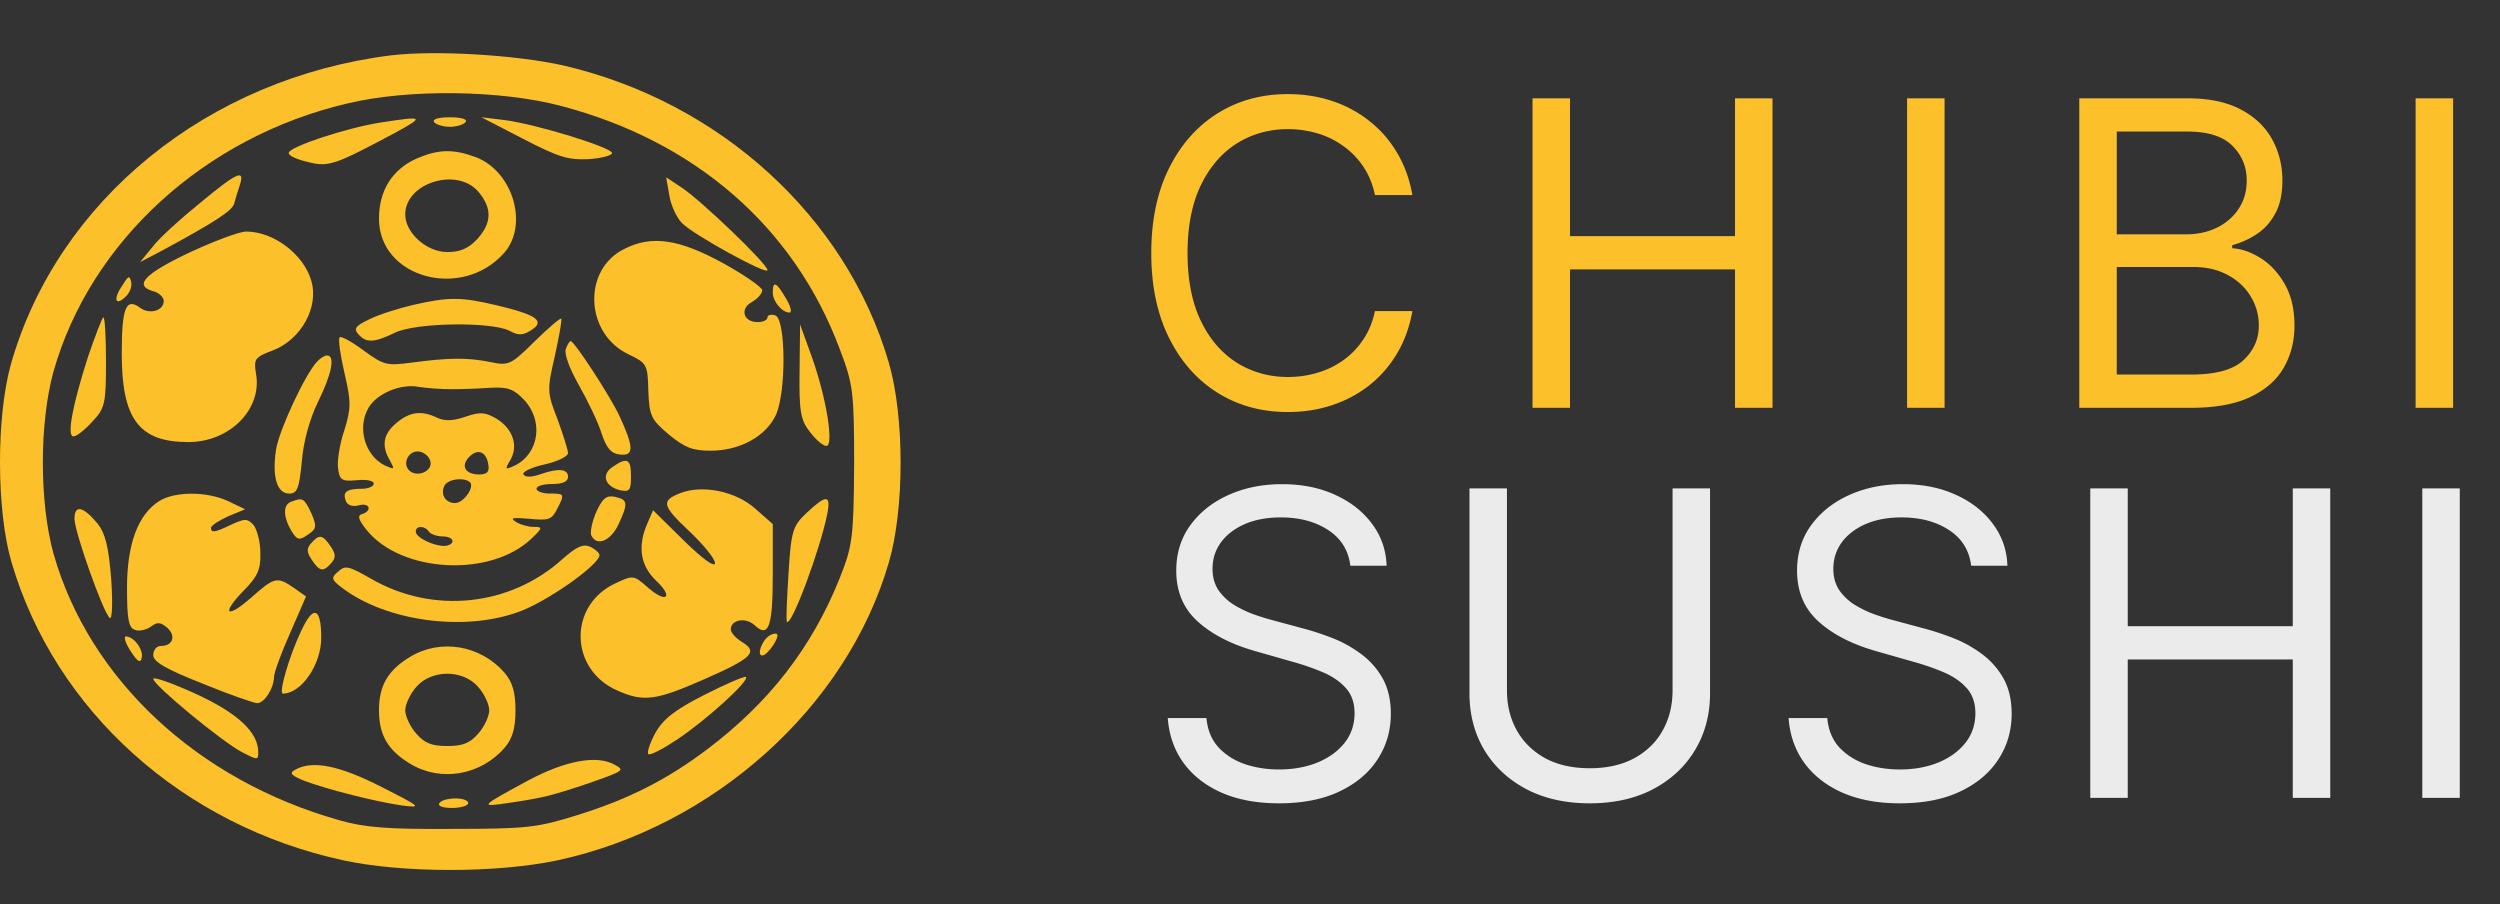 <svg width="282" height="102" fill="none" xmlns="http://www.w3.org/2000/svg"><rect width="100%" height="100%" fill="#333333" stroke="none"/><path d="M159.318 22h-4.227c-.25-1.216-.688-2.284-1.313-3.204a8.72 8.72 0 0 0-2.25-2.319 9.546 9.546 0 0 0-2.914-1.431 11.645 11.645 0 0 0-3.341-.478c-2.114 0-4.029.534-5.745 1.603-1.704 1.068-3.062 2.642-4.073 4.721-1 2.08-1.5 4.63-1.5 7.654 0 3.022.5 5.573 1.5 7.653 1.011 2.08 2.369 3.653 4.073 4.721 1.716 1.069 3.631 1.603 5.745 1.603 1.159 0 2.272-.16 3.341-.478a9.775 9.775 0 0 0 2.914-1.414 8.962 8.962 0 0 0 2.25-2.336c.625-.931 1.063-2 1.313-3.204h4.227c-.318 1.784-.898 3.38-1.738 4.79a13.097 13.097 0 0 1-3.137 3.596 13.732 13.732 0 0 1-4.21 2.233c-1.545.512-3.199.767-4.96.767-2.978 0-5.625-.727-7.943-2.181-2.319-1.455-4.142-3.523-5.472-6.205s-1.994-5.864-1.994-9.546c0-3.681.664-6.863 1.994-9.545 1.33-2.682 3.153-4.75 5.472-6.204 2.318-1.455 4.965-2.182 7.943-2.182 1.761 0 3.415.255 4.96.767a13.531 13.531 0 0 1 4.21 2.25c1.25.977 2.296 2.17 3.137 3.58.84 1.397 1.42 2.994 1.738 4.789Zm13.551 24V11.09h4.227v15.546h18.614V11.091h4.227V46h-4.227V30.386h-18.614V46h-4.227Zm46.479-34.91V46h-4.228V11.09h4.228ZM234.544 46V11.09h12.204c2.432 0 4.438.421 6.017 1.262 1.58.83 2.756 1.95 3.529 3.358.772 1.398 1.159 2.95 1.159 4.654 0 1.5-.267 2.738-.802 3.715-.522.978-1.215 1.75-2.079 2.319a9.457 9.457 0 0 1-2.778 1.261V28c1.068.068 2.142.443 3.221 1.125 1.08.682 1.983 1.66 2.71 2.932.728 1.273 1.091 2.83 1.091 4.67 0 1.75-.397 3.324-1.193 4.722-.795 1.398-2.051 2.506-3.767 3.324-1.716.818-3.949 1.227-6.699 1.227h-12.613Zm4.227-3.75h8.386c2.762 0 4.722-.534 5.881-1.602 1.17-1.08 1.756-2.387 1.756-3.92a6.23 6.23 0 0 0-.904-3.273c-.602-1.012-1.46-1.819-2.574-2.42-1.113-.614-2.432-.921-3.954-.921h-8.591V42.25Zm0-15.818h7.841c1.272 0 2.42-.25 3.443-.75 1.034-.5 1.852-1.205 2.454-2.114.614-.909.921-1.977.921-3.204 0-1.535-.534-2.836-1.602-3.904-1.069-1.08-2.762-1.62-5.08-1.62h-7.977v11.592ZM276.71 11.09V46h-4.228V11.09h4.228Z" fill="#FBC02A"/><path d="M152.318 63.818c-.204-1.727-1.034-3.068-2.488-4.023-1.455-.954-3.239-1.431-5.353-1.431-1.545 0-2.897.25-4.057.75-1.147.5-2.045 1.187-2.693 2.062-.636.875-.954 1.87-.954 2.983 0 .932.221 1.733.665 2.403a5.896 5.896 0 0 0 1.738 1.654c.705.432 1.443.79 2.216 1.074.773.272 1.483.494 2.131.664l3.545.955c.909.239 1.921.568 3.034.989 1.125.42 2.199.994 3.222 1.721a8.775 8.775 0 0 1 2.557 2.762c.67 1.125 1.005 2.505 1.005 4.142 0 1.886-.494 3.59-1.483 5.113-.977 1.523-2.409 2.733-4.295 3.631-1.875.898-4.153 1.347-6.835 1.347-2.5 0-4.665-.404-6.495-1.21-1.818-.807-3.25-1.932-4.295-3.376-1.034-1.443-1.619-3.119-1.756-5.028h4.364c.114 1.318.557 2.41 1.329 3.273.785.852 1.773 1.488 2.966 1.909 1.205.409 2.5.614 3.887.614 1.613 0 3.062-.262 4.346-.785 1.284-.534 2.301-1.272 3.051-2.215.75-.955 1.125-2.069 1.125-3.342 0-1.158-.323-2.102-.971-2.829-.648-.727-1.5-1.318-2.557-1.773a26.88 26.88 0 0 0-3.426-1.193l-4.296-1.227c-2.727-.784-4.886-1.904-6.477-3.358-1.591-1.455-2.386-3.358-2.386-5.71 0-1.955.528-3.66 1.585-5.114 1.068-1.466 2.5-2.602 4.295-3.41 1.807-.817 3.824-1.226 6.052-1.226 2.25 0 4.25.403 6 1.21 1.75.795 3.136 1.886 4.159 3.273 1.034 1.386 1.579 2.96 1.636 4.721h-4.091Zm36.348-8.727h4.227v23.113c0 2.387-.562 4.518-1.687 6.393-1.114 1.863-2.688 3.335-4.722 4.414-2.034 1.069-4.421 1.603-7.159 1.603-2.739 0-5.125-.535-7.159-1.603-2.034-1.08-3.614-2.55-4.739-4.414-1.114-1.875-1.67-4.006-1.67-6.392V55.09h4.227v22.773c0 1.704.375 3.221 1.125 4.55.75 1.319 1.818 2.359 3.204 3.12 1.398.75 3.069 1.125 5.012 1.125 1.943 0 3.613-.375 5.011-1.125 1.398-.761 2.466-1.801 3.205-3.12.75-1.329 1.125-2.846 1.125-4.55V55.09Zm33.68 8.727c-.205-1.727-1.034-3.068-2.489-4.023-1.455-.954-3.239-1.431-5.352-1.431-1.546 0-2.898.25-4.057.75-1.148.5-2.046 1.187-2.693 2.062-.637.875-.955 1.87-.955 2.983 0 .932.222 1.733.665 2.403a5.9 5.9 0 0 0 1.739 1.654c.704.432 1.443.79 2.216 1.074.772.272 1.482.494 2.13.664l3.546.955c.909.239 1.92.568 3.034.989a13.99 13.99 0 0 1 3.221 1.721 8.763 8.763 0 0 1 2.557 2.762c.671 1.125 1.006 2.505 1.006 4.142 0 1.886-.494 3.59-1.483 5.113-.977 1.523-2.409 2.733-4.296 3.631-1.875.898-4.153 1.347-6.835 1.347-2.5 0-4.665-.404-6.494-1.21-1.818-.807-3.25-1.932-4.296-3.376-1.034-1.443-1.619-3.119-1.755-5.028h4.363c.114 1.318.557 2.41 1.33 3.273.784.852 1.773 1.488 2.966 1.909 1.204.409 2.5.614 3.886.614 1.614 0 3.063-.262 4.347-.785 1.284-.534 2.301-1.272 3.051-2.215.75-.955 1.125-2.069 1.125-3.342 0-1.158-.324-2.102-.972-2.829-.647-.727-1.5-1.318-2.556-1.773a26.842 26.842 0 0 0-3.427-1.193l-4.295-1.227c-2.727-.784-4.886-1.904-6.477-3.358-1.591-1.455-2.387-3.358-2.387-5.71 0-1.955.529-3.66 1.586-5.114 1.068-1.466 2.5-2.602 4.295-3.41 1.807-.817 3.824-1.226 6.051-1.226 2.25 0 4.25.403 6 1.21 1.75.795 3.136 1.886 4.159 3.273 1.034 1.386 1.58 2.96 1.637 4.721h-4.091ZM235.784 90V55.09h4.227v15.546h18.614V55.091h4.227V90h-4.227V74.386h-18.614V90h-4.227Zm41.679-34.91V90h-4.228V55.09h4.228Z" fill="#EBEBEB"/><path d="M44.113 6.242C23.445 8.82 6.507 22.576 1.236 41.059c-1.658 5.91-1.658 16.495.06 22.351C6.21 80.174 20.602 93.123 38.724 97.045c6.751 1.45 17.293 1.45 24.163 0 17.648-3.815 32.631-17.301 37.369-33.581 1.776-6.018 1.776-16.495 0-22.567-4.797-16.44-19.07-29.444-36.777-33.527-5.33-1.182-14.332-1.72-19.366-1.128Zm19.129 5.695c15.16 3.976 26.295 13.647 31.447 27.348 1.54 4.03 1.658 4.836 1.658 13.164-.06 8.22-.178 9.134-1.658 12.842-3.139 7.79-7.936 13.97-14.924 19.235-4.56 3.439-8.883 5.641-14.806 7.468-4.323 1.343-5.507 1.505-13.917 1.505-7.343.053-9.89-.162-12.733-.968C22.26 88.018 10.061 76.627 6.033 62.443c-1.599-5.803-1.599-14.722 0-20.525C10.18 27.25 23.09 15.43 39.198 11.668c6.929-1.665 17.293-1.504 24.044.269Z" fill="#FBC02A"/><path d="M42.928 13.82c-3.79.591-10.363 2.74-10.363 3.44 0 .321 1.006.751 2.19 1.02 2.31.591 3.021.322 9.772-3.278 3.435-1.88 3.317-1.934-1.599-1.182ZM48.969 13.767c.178.269 1.007.538 1.777.538s1.599-.269 1.776-.538c.237-.322-.474-.537-1.776-.537-1.303 0-2.014.215-1.777.537ZM58.977 15.644c4.028 2.096 5.153 2.418 7.403 2.31 1.54-.107 2.665-.43 2.665-.698-.118-.645-8.469-3.224-12.081-3.707l-2.665-.323 4.678 2.418ZM46.955 17.9c-2.724 1.236-4.205 3.6-4.205 6.77 0 6.716 9.416 9.242 14.154 3.815 2.724-3.17.948-9.134-3.198-10.746-2.606-.967-4.264-.913-6.751.161Zm6.988 3.708c1.599 1.88 1.54 3.546-.118 5.372-1.007 1.075-1.955 1.451-3.376 1.451-2.31 0-4.738-2.149-4.738-4.244 0-3.547 5.804-5.373 8.232-2.58ZM22.497 22.954c-2.191 1.773-4.62 3.976-5.33 4.943l-1.362 1.666 2.369-1.236c6.159-3.332 7.935-4.514 8.231-5.32.119-.483.415-1.45.652-2.149.592-1.826-.296-1.45-4.56 2.096ZM75.5 22.04c.177 1.128.829 2.525 1.421 3.116 1.303 1.343 9.653 5.91 9.653 5.319 0-.699-7.52-7.898-9.653-9.295l-1.777-1.182.356 2.041ZM21.372 28.483c-5.093 2.418-6.277 3.707-4.145 4.352.71.161 1.243.698 1.243 1.128 0 1.075-1.599 1.558-2.665.752-1.599-1.182-2.073 0-2.073 5.158 0 7.415 1.955 9.994 7.522 9.994 4.619 0 8.29-3.653 7.64-7.63-.297-1.773-.178-1.934 1.954-2.74 3.138-1.235 5.152-4.889 4.264-7.844-.889-3.009-4.264-5.534-7.344-5.534-.77 0-3.613 1.074-6.396 2.364ZM70.464 28.058c-4.797 2.31-4.5 9.618.474 11.928 2.014.968 2.132 1.129 2.191 4.084.119 2.848.296 3.224 2.31 4.943 1.836 1.505 2.724 1.827 4.738 1.827 3.257 0 6.218-1.612 7.343-4.03 1.185-2.579 1.126-10.8-.059-11.23-.474-.16-.888-.053-.888.215 0 .323-.533.538-1.125.538-1.6 0-2.014-1.505-.652-2.257.652-.376 1.185-.967 1.185-1.343 0-.322-2.014-1.72-4.442-3.063-4.915-2.686-7.995-3.17-11.075-1.612ZM13.91 32.036c-1.126 1.558-1.007 2.579.177 1.504.533-.43.83-1.236.711-1.72-.178-.751-.296-.751-.888.216ZM87.168 33.001c0 1.021 1.066 2.257 1.895 2.257.296 0 .118-.752-.415-1.612-1.066-1.827-1.48-2.042-1.48-.645ZM46.6 34.394c-1.599.376-3.85 1.075-4.915 1.612-1.6.752-1.836 1.075-1.244 1.72.888.966 1.717.966 4.145-.216 2.429-1.128 10.72-1.235 12.852-.215 1.066.591 1.54.538 2.487-.053 1.599-1.021.652-1.72-3.85-2.794-4.086-.967-5.448-.967-9.475-.054ZM9.942 40.2c-1.777 5.534-2.428 9.027-1.658 9.027.355 0 1.303-.753 2.132-1.666 1.421-1.505 1.54-2.042 1.54-6.716 0-2.794-.119-5.05-.297-5.05-.118 0-.888 1.987-1.717 4.405Z" fill="#FBC02A"/><path d="M60.282 38.53c-2.665 2.633-2.901 2.74-4.974 2.31-2.606-.537-4.738-.483-8.824.054-2.843.377-3.14.323-5.449-1.343-1.362-1.02-2.546-1.665-2.724-1.504-.178.161.06 1.934.533 3.976.77 3.277.77 4.03 0 6.501-.533 1.558-.83 3.492-.71 4.298.177 1.344.414 1.505 2.131 1.344 1.066-.108 1.895.053 1.895.376 0 .322-.592.59-1.362.59-1.717 0-2.19.377-1.776 1.398.177.483.77.645 1.421.483 1.244-.376 1.599.591.415.968-.593.16-.415.644.473 1.773 3.909 4.889 14.036 5.426 18.655.967 1.244-1.182 1.244-1.29.178-1.29-.592 0-1.54-.268-2.014-.59-.651-.43-.296-.484 1.54-.323 2.191.215 2.547.107 3.139-1.075.888-1.72.888-1.773-.83-1.773-.828 0-1.48-.269-1.48-.537 0-.323.83-.538 1.777-.538 1.184 0 1.777-.268 1.777-.805 0-.914-1.066-1.021-3.198-.27-.948.323-1.6.323-1.836 0-.178-.268.888-.805 2.369-1.127 1.48-.323 2.665-.914 2.665-1.29 0-.322-.533-2.042-1.185-3.815-1.184-3.009-1.184-3.331-.296-7.146.474-2.203.83-4.083.71-4.19-.118-.108-1.48 1.074-3.02 2.578Zm-9.357 5.373c1.007 0 2.961-.053 4.324-.16 2.013-.108 2.664.107 3.849 1.342 2.25 2.364 1.717 6.072-1.007 7.415-1.125.537-1.184.484-.533-.591.948-1.612.296-3.546-1.54-4.675-1.303-.752-1.836-.805-3.553-.214-1.421.483-2.31.483-3.139.107-1.776-.86-3.08-.698-4.619.591-1.48 1.236-1.717 2.58-.71 4.245.532 1.02.532 1.02-.593.537-2.25-1.128-3.139-4.245-1.836-6.501.948-1.612 3.613-2.74 5.626-2.364 1.007.16 2.665.268 3.731.268Zm-2.369 8.167c.237 1.075-1.48 1.827-2.368 1.021-.889-.806-.06-2.364 1.125-2.15.592.108 1.125.592 1.243 1.13Zm6.515.269c.178.86-.119 1.182-1.007 1.182-1.54 0-2.132-.913-1.184-1.934.947-1.021 1.954-.699 2.19.752Zm-2.073 2.042c.592.537-.71 2.364-1.658 2.364-1.066 0-1.658-.914-1.244-1.88.296-.807 2.191-1.075 2.902-.484Zm-4.62 5.587c.178.27.89.538 1.54.538.593 0 1.126.215 1.126.537 0 .269-.415.537-.948.537-1.243 0-3.198-.967-3.198-1.611 0-.699 1.007-.699 1.48 0ZM90.19 41.865c-.06 4.567.118 5.534 1.184 6.878.652.86 1.48 1.558 1.836 1.558.888 0 0-5.427-1.599-9.94L90.25 36.6l-.06 5.265ZM63.834 39.337c-.237.537.414 2.256 1.48 4.137 1.007 1.773 2.192 4.245 2.547 5.427.533 1.611 1.066 2.256 2.013 2.364 1.659.215 1.659-.752 0-4.352-1.125-2.364-5.093-8.436-5.507-8.436-.119 0-.356.376-.533.86ZM35.765 40.793c-1.362 1.45-4.264 7.683-4.62 9.886-.473 3.009.06 4.997 1.48 4.997.89 0 1.126-.538 1.422-3.654.178-2.203.889-4.782 1.836-6.716 1.54-3.116 1.954-5.212 1.007-5.212-.296 0-.77.323-1.125.699ZM69.103 52.663c-1.302.86-.888 2.203.83 2.632 1.066.215 1.243.054 1.243-1.558 0-1.988-.414-2.203-2.073-1.075ZM76.746 55.622c-2.192.86-2.073 1.397.947 4.244 1.658 1.559 2.961 3.17 2.961 3.654 0 .537-1.421-.484-3.494-2.525l-3.494-3.439-.651 1.504c-1.126 2.58-.77 4.729.947 6.394 2.073 1.934 1.244 2.687-.888.806-1.6-1.397-1.659-1.397-3.613-.483-5.39 2.471-5.27 9.778.237 12.142 2.902 1.29 4.323 1.075 9.594-1.235 5.508-2.418 6.278-3.117 4.442-4.245-.711-.43-1.303-1.074-1.303-1.45 0-1.075 1.658-1.398 2.665-.484 1.599 1.504 2.073.269 2.073-5.642v-5.749l-2.014-1.773c-2.191-1.934-5.922-2.686-8.41-1.72ZM17.939 56.535c-2.37 1.505-3.613 4.836-3.613 9.779 0 3.492.178 4.513.888 4.728.474.215 1.303 0 1.836-.376.711-.537 1.066-.484 1.836.161 1.007.967.593 2.042-.77 2.042-.473 0-.829.483-.829 1.02 0 .753 1.362 1.559 5.567 3.225 3.02 1.235 5.804 2.202 6.16 2.202.828 0 1.894-1.719 1.894-2.955 0-.483.83-2.74 1.836-4.997l1.777-4.083-1.362-.967c-1.895-1.29-2.191-1.236-4.738 1.02-2.843 2.526-3.553 1.989-.947-.698 1.599-1.612 1.954-2.418 1.895-4.298 0-1.29-.415-2.687-.77-3.117-.711-.752-.948-.752-2.488-.053-1.895.913-2.31.967-2.31.376 0-.269.889-.806 1.896-1.29l1.954-.806-1.895-.913c-2.428-1.128-6.04-1.128-7.817 0ZM67.27 57.717c-.473 1.074-.71 2.257-.591 2.633.592 1.343 2.19.698 3.08-1.183 1.124-2.417 1.065-2.793-.356-3.116-.948-.215-1.422.108-2.132 1.666ZM32.861 56.588c-.947.322-.947 1.666 0 3.277.652 1.075.888 1.129 1.895.43.948-.644 1.007-.913.355-2.418-.829-1.719-.947-1.773-2.25-1.289ZM91.017 57.822c-1.6 1.505-1.777 2.042-2.073 6.877-.178 2.848-.296 5.32-.178 5.427.474.645 3.731-8.06 4.56-12.196.415-2.15-.118-2.15-2.31-.108ZM8.402 58.523c0 1.45 3.198 10.477 3.968 11.175.296.269.356-1.719.178-4.352-.296-3.653-.652-5.158-1.54-6.286-1.658-1.988-2.606-2.15-2.606-.537ZM35.11 61.264c-.534.591-.534 1.02.059 1.88.888 1.344 1.303 1.398 2.19.377.534-.591.534-1.021-.058-1.88-.889-1.344-1.303-1.398-2.192-.377Z" fill="#FBC02A"/><path d="M63.48 63.032c-5.923 5.373-14.628 6.286-21.616 2.257-2.547-1.451-2.902-1.559-3.731-.806-.83.698-.77.913.532 1.88 4.857 3.654 13.444 4.89 19.603 2.74 3.139-1.02 9.357-5.372 9.357-6.5 0-.216-.474-.646-1.007-.914-.829-.376-1.54-.054-3.138 1.343ZM33.986 71.146c-1.303 2.686-2.606 7.092-2.073 7.092 2.073 0 4.324-3.277 4.324-6.286 0-3.439-.889-3.761-2.25-.806ZM86.812 71.685c-.888.537-1.48 2.256-.829 2.256.592 0 2.014-2.095 1.658-2.417-.118-.108-.473-.054-.829.16ZM14.739 73.457c.77 1.182 1.125 1.397 1.243.752.237-.913-.888-2.418-1.776-2.418-.296 0-.06.753.533 1.666ZM46.244 74.103c-2.487 1.505-3.494 3.224-3.494 6.018 0 2.794 1.007 4.513 3.494 6.018 3.435 2.095 7.936 1.343 10.66-1.773.888-1.021 1.244-2.203 1.244-4.245 0-2.042-.356-3.224-1.244-4.245-2.724-3.116-7.225-3.868-10.66-1.773Zm7.699 3.385c.71.806 1.244 1.988 1.244 2.633s-.533 1.827-1.244 2.633c-.948 1.074-1.718 1.397-3.494 1.397-1.777 0-2.547-.323-3.494-1.397-.71-.806-1.244-1.988-1.244-2.633s.533-1.827 1.244-2.633c1.717-1.988 5.27-1.988 6.988 0ZM17.287 76.572c0 .698 7.758 7.092 10.009 8.274 1.776.914 1.835.914 1.835 0 0-2.256-2.31-4.406-7.106-6.609-2.606-1.182-4.738-1.934-4.738-1.665ZM79.41 78.402c-3.376 1.719-4.62 2.74-5.508 4.298-.593 1.128-.948 2.203-.77 2.364.237.161 1.658-.59 3.198-1.612 3.316-2.203 8.232-6.662 7.817-7.092-.178-.108-2.31.806-4.738 2.042ZM59.51 88.071c-5.448 2.955-5.507 3.009-1.954 2.472 3.672-.538 4.738-.806 8.884-2.203 3.968-1.397 4.027-1.45 2.96-2.042-2.013-1.182-5.566-.537-9.89 1.773ZM33.276 86.839c-.71.376-.414.645 1.185 1.29 2.665.966 7.936 2.31 10.956 2.74 2.191.268 2.073.16-2.37-2.096-4.737-2.418-7.816-3.063-9.77-1.934ZM49.562 90.6c-.236.322.415.537 1.422.537 1.006 0 1.836-.269 1.836-.538 0-.322-.652-.537-1.422-.537-.829 0-1.658.215-1.836.537Z" fill="#FBC02A"/></svg>